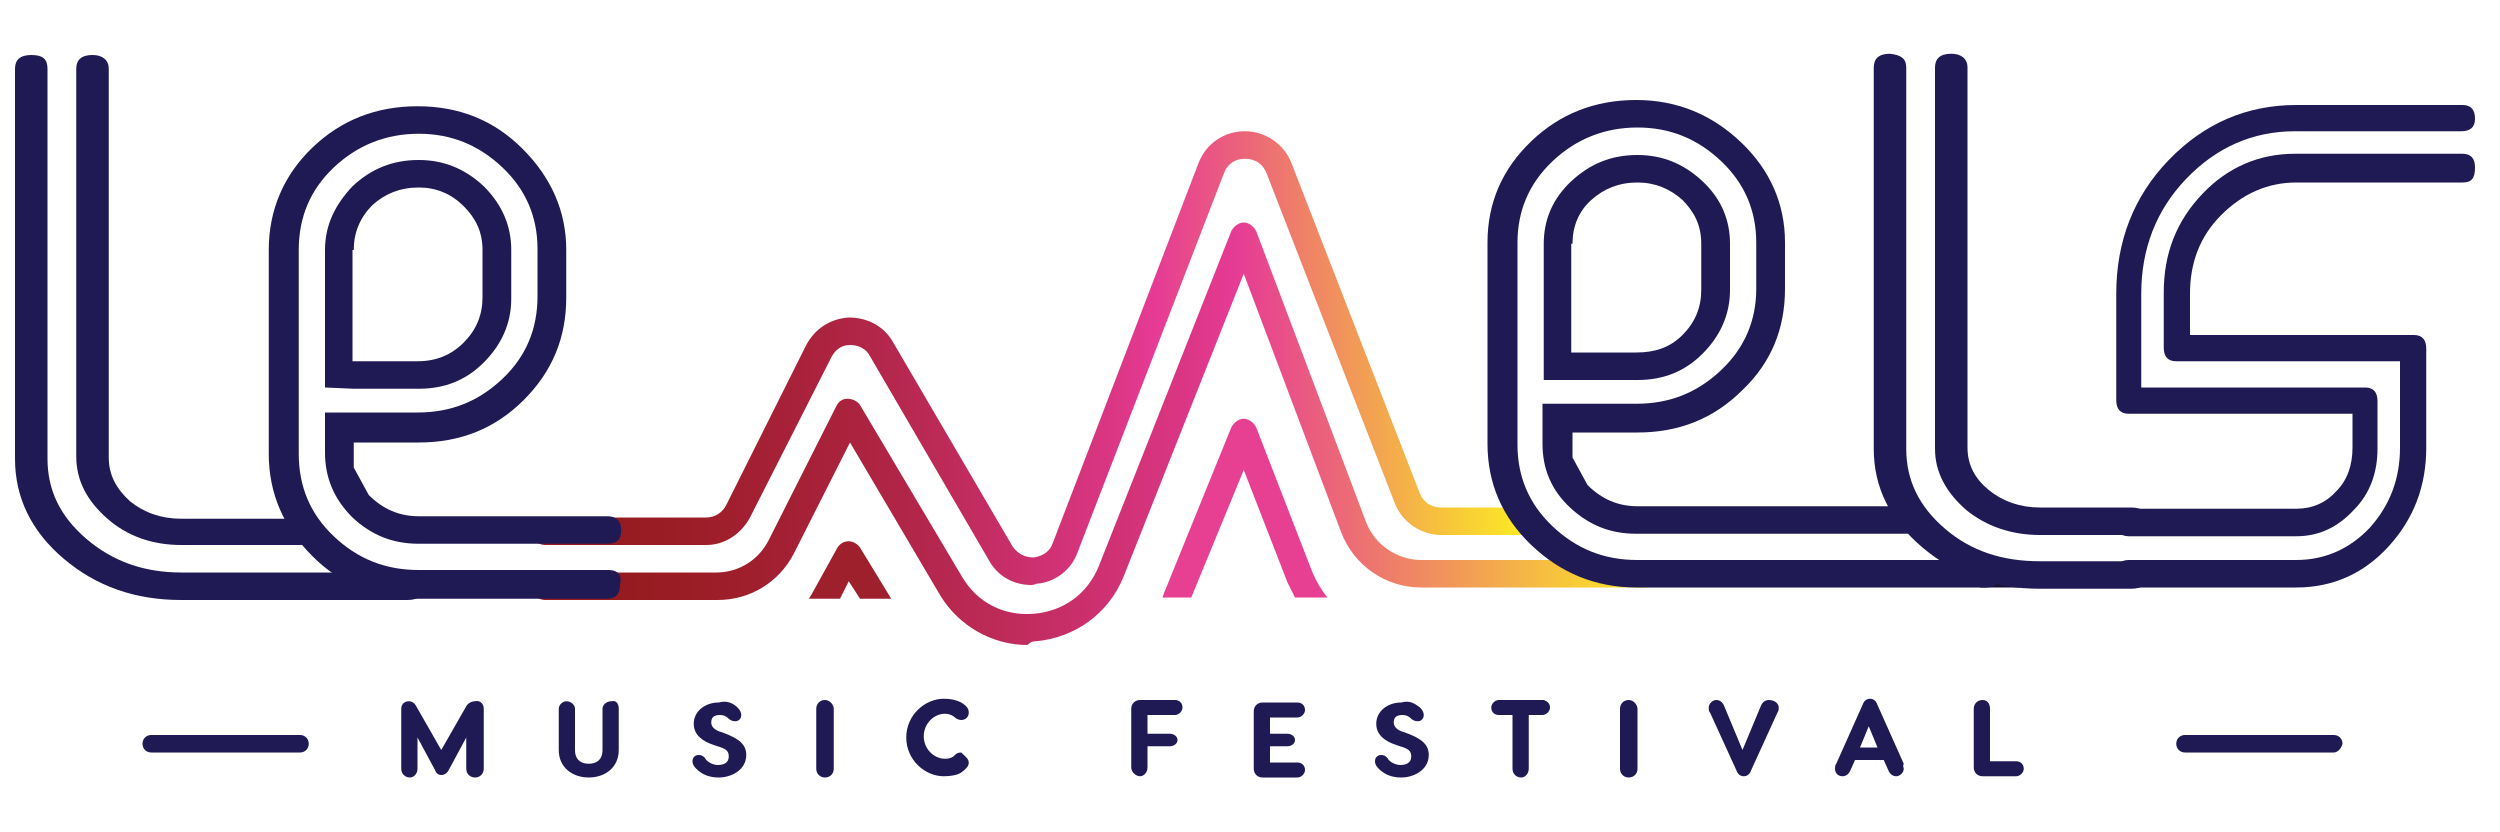 <?xml version="1.0" encoding="utf-8"?>
<!-- Generator: Adobe Illustrator 19.0.0, SVG Export Plug-In . SVG Version: 6.00 Build 0)  -->
<svg version="1.1" id="Layer_1" xmlns="http://www.w3.org/2000/svg" xmlns:xlink="http://www.w3.org/1999/xlink" x="0px" y="0px"
	 viewBox="0 0 200 66.6" style="enable-background:new 0 0 200 66.6;" xml:space="preserve">
<style type="text/css">
	.st0{fill:#191033;}
	.st1{fill:#9F202D;}
	.st2{fill:#1F1A54;}
	.st3{fill:url(#XMLID_36_);}
	.st4{fill:url(#XMLID_37_);}
	.st5{fill:#E73F92;}
</style>
<g id="XMLID_441_">
	<g id="XMLID_442_">
		<rect id="XMLID_634_" x="158.4" y="45.9" class="st0" width="5.8" height="1.1"/>
		<path id="XMLID_631_" class="st1" d="M67.9,46.5l0.9,1.4h2.5l-2.5-4.1c-0.2-0.3-0.6-0.5-0.9-0.5c-0.4,0-0.7,0.2-0.9,0.5l-2.1,3.8
			c-0.1,0.1-0.1,0.2-0.2,0.3h2.5L67.9,46.5z"/>
		<path id="XMLID_628_" class="st2" d="M3.8,5.5v31.2c0,2.5,1,4.6,3.1,6.4c2.1,1.8,4.6,2.7,7.6,2.7h18.1c0.9,0,1.3,0.4,1.3,1.1
			c0,0.7-0.4,1.1-1.3,1.1H14.5c-3.7,0-6.8-1.1-9.4-3.3c-2.6-2.2-3.9-4.9-3.9-8V5.5c0-0.7,0.4-1.1,1.3-1.1C3.4,4.4,3.8,4.7,3.8,5.5z"
			/>
		<path id="XMLID_625_" class="st2" d="M24,43.6h-9.5c-2.3,0-4.3-0.7-5.9-2.1c-1.6-1.4-2.5-3-2.5-5V5.5c0-0.7,0.4-1.1,1.3-1.1
			c0.8,0,1.3,0.4,1.3,1.1v31.1c0,1.4,0.6,2.5,1.7,3.5c1.1,0.9,2.5,1.4,4.1,1.4H24c0.9,0,1.3,0.4,1.3,1.1
			C25.3,43.2,24.9,43.6,24,43.6z"/>
		<path id="XMLID_622_" class="st2" d="M152.5,5.4v30.5c0,2.5,1,4.6,3.1,6.4c2.1,1.8,4.6,2.6,7.6,2.6h7.3c0.9,0,1.3,0.4,1.3,1.1
			c0,0.7-0.4,1.1-1.3,1.1h-7.3c-3.7,0-6.8-1.1-9.4-3.3c-2.6-2.2-3.9-4.8-3.9-7.9V5.4c0-0.7,0.4-1.1,1.3-1.1
			C152.1,4.4,152.5,4.7,152.5,5.4z"/>
		<path id="XMLID_619_" class="st2" d="M170.5,42.8h-7.3c-2.3,0-4.3-0.7-5.9-2c-1.6-1.4-2.5-3-2.5-4.9V5.4c0-0.7,0.4-1.1,1.3-1.1
			c0.8,0,1.3,0.4,1.3,1.1v30.4c0,1.4,0.6,2.5,1.7,3.4c1.1,0.9,2.5,1.4,4.1,1.4h7.3c0.9,0,1.3,0.4,1.3,1.1
			C171.8,42.5,171.4,42.8,170.5,42.8z"/>
		<g id="XMLID_612_">
			<g id="XMLID_90_">
				<path id="XMLID_94_" class="st2" d="M196.9,10.5h-13.3c-3.4,0-6.3,1.3-8.7,3.8c-2.4,2.5-3.6,5.6-3.6,9.2V31h17.9
					c0.7,0,1,0.4,1,1.1v3.8c0,1.9-0.6,3.6-1.9,4.9c-1.3,1.4-2.8,2.1-4.6,2.1h-13.4c-0.7,0-1-0.4-1-1.1c0-0.7,0.3-1.1,1-1.1h13.4
					c1.3,0,2.4-0.5,3.2-1.4c0.9-0.9,1.3-2.1,1.3-3.5v-2.7h-17.9c-0.7,0-1-0.4-1-1.1v-8.5c0-4.2,1.4-7.8,4.2-10.7
					c2.8-2.9,6.2-4.4,10.2-4.4h13.3c0.7,0,1,0.4,1,1.1C198,10.2,197.6,10.5,196.9,10.5z"/>
				<path id="XMLID_91_" class="st2" d="M197,14.6h-13.3c-2.3,0-4.3,0.9-6,2.6c-1.7,1.7-2.5,3.8-2.5,6.3v3.3h17.9c0.7,0,1,0.4,1,1.1
					v7.9c0,3.1-1,5.7-3,7.9c-2,2.2-4.5,3.3-7.4,3.3h-13.4c-0.7,0-1-0.4-1-1.1c0-0.7,0.3-1.1,1-1.1h13.4c2.3,0,4.3-0.9,5.9-2.6
					c1.6-1.8,2.4-3.9,2.4-6.4v-6.9h-17.9c-0.7,0-1-0.4-1-1.1v-4.4c0-3.1,1-5.7,3.1-7.9c2-2.1,4.5-3.2,7.4-3.2H197c0.7,0,1,0.4,1,1.1
					C198,14.3,197.7,14.6,197,14.6z"/>
			</g>
		</g>
		<g id="XMLID_610_">
			<linearGradient id="XMLID_36_" gradientUnits="userSpaceOnUse" x1="42.528" y1="28.623" x2="122.582" y2="28.623">
				<stop  offset="6.896100e-002" style="stop-color:#951B1F"/>
				<stop  offset="0.117" style="stop-color:#981C22"/>
				<stop  offset="0.201" style="stop-color:#A01F2E"/>
				<stop  offset="0.309" style="stop-color:#AE2443"/>
				<stop  offset="0.439" style="stop-color:#C12C5E"/>
				<stop  offset="0.585" style="stop-color:#DC3686"/>
				<stop  offset="0.624" style="stop-color:#E63B95"/>
				<stop  offset="1" style="stop-color:#FCEE21"/>
			</linearGradient>
			<path id="XMLID_611_" class="st3" d="M82.5,46.8c-1.4,0-2.7-0.7-3.4-2l-9.5-16.3c-0.3-0.6-0.9-0.9-1.6-0.9c-0.7,0-1.2,0.4-1.5,1
				L60,41.4c-0.7,1.3-2,2.2-3.5,2.2H43.6c-0.6,0-1.1-0.5-1.1-1.1c0-0.6,0.5-1.1,1.1-1.1h12.9c0.7,0,1.3-0.4,1.6-1l6.4-12.8
				c0.7-1.3,1.9-2.1,3.4-2.2c1.5,0,2.8,0.7,3.5,1.9L81,43.7c0.4,0.6,1,0.9,1.7,0.9c0.7-0.1,1.3-0.5,1.5-1.1L95.9,13
				c0.6-1.5,2-2.5,3.7-2.5c0,0,0,0,0,0c1.6,0,3.1,1,3.7,2.5l10.3,26.5c0.3,0.7,0.9,1.1,1.7,1.1h6.3c0.6,0,1.1,0.5,1.1,1.1
				c0,0.6-0.5,1.1-1.1,1.1h-6.3c-1.6,0-3.1-1-3.7-2.5l-10.3-26.5c-0.3-0.7-0.9-1.1-1.7-1.1c0,0,0,0,0,0c-0.8,0-1.4,0.4-1.7,1.2
				L86.2,44.2c-0.5,1.4-1.8,2.4-3.3,2.5C82.7,46.8,82.6,46.8,82.5,46.8z"/>
		</g>
		<g id="XMLID_608_">
			<linearGradient id="XMLID_37_" gradientUnits="userSpaceOnUse" x1="42.52" y1="34.605" x2="132.582" y2="34.605">
				<stop  offset="6.896100e-002" style="stop-color:#951B1F"/>
				<stop  offset="0.117" style="stop-color:#981C22"/>
				<stop  offset="0.201" style="stop-color:#A01F2E"/>
				<stop  offset="0.309" style="stop-color:#AE2443"/>
				<stop  offset="0.439" style="stop-color:#C12C5E"/>
				<stop  offset="0.585" style="stop-color:#DC3686"/>
				<stop  offset="0.624" style="stop-color:#E63B95"/>
				<stop  offset="1" style="stop-color:#FCEE21"/>
			</linearGradient>
			<path id="XMLID_609_" class="st4" d="M82.9,51.3c3.1-0.3,5.8-2.2,7-5.2l9.6-24.2l7.8,20.7c1,2.6,3.5,4.4,6.4,4.4h17.9
				c0.6,0,1.1-0.5,1.1-1.1c0-0.6-0.5-1.1-1.1-1.1h-17.9c-1.9,0-3.7-1.2-4.4-3l-8.8-23.3c-0.2-0.4-0.6-0.7-1-0.7c0,0,0,0,0,0
				c-0.4,0-0.8,0.3-1,0.7L87.9,45.3c-0.9,2.2-2.8,3.6-5.2,3.8c-2.4,0.2-4.5-0.9-5.7-2.9l-8.2-13.8c-0.2-0.3-0.6-0.5-1-0.5
				c-0.4,0-0.7,0.2-0.9,0.6l-5.4,10.7c-0.8,1.6-2.4,2.6-4.2,2.6H43.6c-0.6,0-1.1,0.5-1.1,1.1c0,0.6,0.5,1.1,1.1,1.1h13.8
				c2.6,0,4.9-1.4,6.1-3.7l4.5-8.9l7.2,12.2c1.5,2.5,4.2,4,7,4C82.5,51.3,82.7,51.3,82.9,51.3z"/>
		</g>
		<path id="XMLID_605_" class="st2" d="M48.7,45.6H33.5c-2.7,0-4.9-0.9-6.8-2.7c-1.9-1.8-2.8-4-2.8-6.6V20c0-2.6,0.9-4.8,2.8-6.6
			c1.9-1.8,4.2-2.7,6.8-2.7c2.6,0,4.8,0.9,6.7,2.7c1.9,1.8,2.8,4,2.8,6.5v3.8c0,2.6-0.9,4.8-2.8,6.6c-1.9,1.8-4.1,2.7-6.8,2.7h-5.2
			v0H26v3.2c0,2,0.7,3.7,2.2,5.2c1.5,1.4,3.2,2.1,5.3,2.1h15.1c0.8,0,1.1-0.4,1.1-1.1c0-0.7-0.4-1.1-1.1-1.1H33.5
			c-1.6,0-2.9-0.6-4-1.7l-1.2-2.2c0-0.3,0-0.7,0-1.1v-0.9h5.2c3.3,0,6.1-1.1,8.4-3.4c2.3-2.3,3.4-5,3.4-8.2V20
			c0-3.1-1.2-5.8-3.5-8.1c-2.3-2.3-5.1-3.4-8.4-3.4c-3.3,0-6.1,1.1-8.4,3.3c-2.3,2.2-3.5,5-3.5,8.2v16.3c0,3.2,1.2,5.9,3.5,8.2
			c2.3,2.3,5.1,3.4,8.4,3.4h15.1c0.8,0,1.1-0.4,1.1-1.1C49.8,46,49.4,45.6,48.7,45.6z"/>
		<path id="XMLID_597_" class="st2" d="M28.3,31.1h5.2c2.1,0,3.8-0.7,5.2-2.1c1.4-1.4,2.2-3.1,2.2-5.1V20c0-1.9-0.7-3.6-2.2-5.1
			c-1.5-1.4-3.2-2.1-5.2-2.1c-2.1,0-3.8,0.7-5.3,2.1C26.8,16.4,26,18,26,20v11L28.3,31.1L28.3,31.1z M28.3,20c0-1.4,0.5-2.6,1.5-3.6
			c1-0.9,2.2-1.4,3.7-1.4c1.4,0,2.6,0.5,3.6,1.5c1,1,1.5,2.1,1.5,3.5v3.8c0,1.4-0.5,2.6-1.5,3.6c-1,1-2.2,1.5-3.7,1.5h-5.2V20z"/>
		<path id="XMLID_594_" class="st2" d="M159,44.8h-28c-2.7,0-4.9-0.9-6.8-2.7c-1.9-1.8-2.8-4-2.8-6.5V19.4c0-2.5,0.9-4.7,2.8-6.5
			c1.9-1.8,4.2-2.7,6.8-2.7c2.6,0,4.8,0.9,6.7,2.7c1.9,1.8,2.8,4,2.8,6.5v3.7c0,2.5-0.9,4.7-2.8,6.5c-1.9,1.8-4.1,2.7-6.8,2.7h-5.2
			v0h-2.3v3.2c0,2,0.7,3.7,2.2,5.1c1.5,1.4,3.2,2.1,5.3,2.1h21.7c0.8,0,1.1-0.4,1.1-1.1c0-0.7-0.4-1.1-1.1-1.1H131
			c-1.6,0-2.9-0.6-4-1.7l-1.2-2.2c0-0.3,0-0.7,0-1.1v-0.9h5.2c3.3,0,6.1-1.1,8.4-3.4c2.3-2.2,3.4-4.9,3.4-8.1v-3.7
			c0-3.1-1.2-5.8-3.5-8c-2.3-2.2-5.1-3.4-8.4-3.4c-3.3,0-6.1,1.1-8.4,3.3c-2.3,2.2-3.5,4.9-3.5,8.1v16.1c0,3.2,1.2,5.9,3.5,8.1
			c2.3,2.2,5.1,3.4,8.4,3.4h28c0.8,0,1.1-0.4,1.1-1.1C160.1,45.2,159.7,44.8,159,44.8z"/>
		<path id="XMLID_586_" class="st2" d="M125.8,30.4h5.2c2.1,0,3.8-0.7,5.2-2.1c1.4-1.4,2.2-3.1,2.2-5.1v-3.7c0-1.9-0.7-3.6-2.2-5
			c-1.5-1.4-3.2-2.1-5.2-2.1c-2.1,0-3.8,0.7-5.3,2.1c-1.5,1.4-2.2,3.1-2.2,5v10.9L125.8,30.4L125.8,30.4z M125.8,19.5
			c0-1.4,0.5-2.6,1.5-3.5c1-0.9,2.2-1.4,3.7-1.4c1.4,0,2.6,0.5,3.6,1.4c1,1,1.5,2.1,1.5,3.5v3.7c0,1.4-0.5,2.6-1.5,3.6
			c-1,1-2.2,1.4-3.7,1.4h-5.2V19.5z"/>
		<path id="XMLID_583_" class="st5" d="M99.5,37.6l3.5,9c0.2,0.4,0.4,0.8,0.6,1.2h2.6c-0.5-0.6-0.9-1.3-1.2-2l-4.5-11.6
			c-0.2-0.4-0.6-0.7-1-0.7c0,0,0,0,0,0c-0.4,0-0.8,0.3-1,0.7l-5.4,13.3c0,0.1-0.1,0.2-0.1,0.3h2.3L99.5,37.6z"/>
		<g id="XMLID_443_">
			<g id="XMLID_503_">
				<g id="XMLID_251_">
					<path id="XMLID_277_" class="st2" d="M38.7,56.7v4.8c0,0.4-0.3,0.7-0.7,0.7c-0.4,0-0.7-0.3-0.7-0.7v-2.5l-1.4,2.6
						c-0.1,0.2-0.3,0.4-0.6,0.4c-0.2,0-0.4-0.1-0.5-0.4l-1.4-2.6v2.5c0,0.4-0.3,0.7-0.6,0.7c-0.4,0-0.7-0.3-0.7-0.7v-4.8
						c0-0.4,0.3-0.6,0.6-0.6c0.3,0,0.5,0.2,0.6,0.4l2,3.5l2-3.5c0.1-0.2,0.4-0.4,0.7-0.4C38.4,56,38.7,56.3,38.7,56.7z"/>
					<path id="XMLID_275_" class="st2" d="M49.5,56.7v3.3c0,1.4-1.1,2.2-2.4,2.2c-1.3,0-2.4-0.8-2.4-2.2v-3.3c0-0.3,0.3-0.6,0.6-0.6
						c0.4,0,0.7,0.3,0.7,0.6v3.3c0,0.8,0.5,1.1,1.1,1.1c0.6,0,1.1-0.3,1.1-1.1v-3.3c0-0.3,0.3-0.6,0.7-0.6
						C49.3,56,49.5,56.3,49.5,56.7z"/>
					<path id="XMLID_273_" class="st2" d="M59,56.6c0.2,0.2,0.3,0.4,0.3,0.6c0,0.3-0.2,0.5-0.5,0.5c-0.2,0-0.4-0.1-0.5-0.2
						c-0.2-0.2-0.4-0.3-0.7-0.3c-0.5,0-0.7,0.2-0.7,0.6c0,0.2,0.1,0.5,0.6,0.7l0.3,0.1c1.4,0.5,1.9,1,1.9,1.8c0,1.2-1.2,1.8-2.2,1.8
						c-0.7,0-1.3-0.2-1.8-0.7c-0.1-0.1-0.3-0.3-0.3-0.6c0-0.3,0.2-0.5,0.5-0.5c0.3,0,0.5,0.2,0.6,0.4c0.3,0.3,0.7,0.4,0.9,0.4
						c0.4,0,0.9-0.1,0.9-0.7c0-0.4-0.2-0.6-0.9-0.8l-0.3-0.1c-0.9-0.3-1.6-0.8-1.6-1.7c0-1,0.9-1.7,2-1.7C58.2,56,58.7,56.3,59,56.6
						z"/>
					<path id="XMLID_271_" class="st2" d="M66.7,56.7v4.8c0,0.4-0.3,0.7-0.7,0.7c-0.4,0-0.7-0.3-0.7-0.7v-4.8c0-0.4,0.3-0.7,0.7-0.7
						C66.4,56,66.7,56.4,66.7,56.7z"/>
					<path id="XMLID_269_" class="st2" d="M77.5,61c0,0.3-0.2,0.5-0.6,0.8c-0.3,0.2-0.8,0.3-1.4,0.3c-1.5,0-3-1.3-3-3.1
						c0-1.8,1.5-3.1,3-3.1c0.6,0,1,0.1,1.4,0.3c0.3,0.2,0.6,0.4,0.6,0.8c0,0.4-0.3,0.6-0.6,0.6c-0.2,0-0.4-0.1-0.5-0.2
						c-0.1-0.1-0.4-0.3-0.8-0.3c-0.9,0-1.7,0.8-1.7,1.8c0,1,0.8,1.8,1.7,1.8c0.5,0,0.7-0.2,0.8-0.3c0.1-0.1,0.2-0.2,0.5-0.2
						C77.2,60.5,77.5,60.7,77.5,61z"/>
					<path id="XMLID_267_" class="st2" d="M94,57.2h-2.2v1.5h1.8c0.3,0,0.6,0.2,0.6,0.5c0,0.3-0.3,0.5-0.6,0.5h-1.8v1.7
						c0,0.4-0.3,0.7-0.6,0.7s-0.7-0.3-0.7-0.7v-4.7c0-0.4,0.3-0.7,0.7-0.7H94c0.3,0,0.6,0.2,0.6,0.6C94.6,56.9,94.3,57.2,94,57.2z"
						/>
					<path id="XMLID_265_" class="st2" d="M103.8,61c0.3,0,0.6,0.2,0.6,0.6c0,0.3-0.3,0.6-0.6,0.6H101c-0.4,0-0.7-0.3-0.7-0.7v-4.6
						c0-0.4,0.3-0.7,0.7-0.7h2.8c0.3,0,0.6,0.2,0.6,0.6c0,0.3-0.3,0.6-0.6,0.6h-2.2v1.3h1.4c0.3,0,0.6,0.2,0.6,0.5
						c0,0.3-0.3,0.5-0.6,0.5h-1.4V61H103.8z"/>
					<path id="XMLID_263_" class="st2" d="M113.6,56.6c0.2,0.2,0.3,0.4,0.3,0.6c0,0.3-0.2,0.5-0.5,0.5c-0.2,0-0.4-0.1-0.5-0.2
						c-0.2-0.2-0.4-0.3-0.7-0.3c-0.5,0-0.7,0.2-0.7,0.6c0,0.2,0.1,0.5,0.6,0.7l0.3,0.1c1.4,0.5,1.9,1,1.9,1.8c0,1.2-1.2,1.8-2.2,1.8
						c-0.7,0-1.3-0.2-1.8-0.7c-0.1-0.1-0.3-0.3-0.3-0.6c0-0.3,0.2-0.5,0.5-0.5c0.3,0,0.5,0.2,0.6,0.4c0.3,0.3,0.7,0.4,0.9,0.4
						c0.4,0,0.9-0.1,0.9-0.7c0-0.4-0.2-0.6-0.9-0.8l-0.3-0.1c-0.9-0.3-1.6-0.8-1.6-1.7c0-1,0.9-1.7,2-1.7
						C112.8,56,113.2,56.3,113.6,56.6z"/>
					<path id="XMLID_261_" class="st2" d="M124,56.6c0,0.3-0.3,0.6-0.6,0.6h-1.1v4.3c0,0.4-0.3,0.7-0.6,0.7c-0.4,0-0.7-0.3-0.7-0.7
						v-4.3h-1.1c-0.3,0-0.6-0.2-0.6-0.6c0-0.3,0.3-0.6,0.6-0.6h3.6C123.8,56.1,124,56.3,124,56.6z"/>
					<path id="XMLID_259_" class="st2" d="M131,56.7v4.8c0,0.4-0.3,0.7-0.7,0.7c-0.4,0-0.7-0.3-0.7-0.7v-4.8c0-0.4,0.3-0.7,0.7-0.7
						C130.7,56,131,56.4,131,56.7z"/>
					<path id="XMLID_257_" class="st2" d="M142.3,56.6c0,0.1,0,0.3-0.1,0.4l-2.1,4.6c-0.1,0.3-0.3,0.5-0.6,0.5
						c-0.3,0-0.5-0.2-0.6-0.5l-2.1-4.6c-0.1-0.1-0.1-0.2-0.1-0.4c0-0.3,0.3-0.6,0.6-0.6c0.3,0,0.5,0.2,0.6,0.4l1.5,3.6l1.5-3.6
						c0.1-0.2,0.3-0.4,0.6-0.4C142,56,142.3,56.3,142.3,56.6z"/>
					<path id="XMLID_254_" class="st2" d="M152.3,61.5c0,0.3-0.3,0.6-0.6,0.6c-0.3,0-0.5-0.2-0.6-0.4l-0.4-0.9h-2.3l-0.4,0.9
						c-0.1,0.2-0.3,0.4-0.6,0.4c-0.4,0-0.6-0.3-0.6-0.6c0-0.1,0-0.3,0.1-0.4l2.1-4.7c0.1-0.3,0.3-0.5,0.6-0.5c0.3,0,0.5,0.2,0.6,0.5
						l2.1,4.7C152.2,61.3,152.3,61.4,152.3,61.5z M150.2,59.8l-0.7-1.7l-0.7,1.7H150.2z"/>
					<path id="XMLID_252_" class="st2" d="M161.3,60.9c0.3,0,0.6,0.2,0.6,0.6c0,0.3-0.3,0.6-0.6,0.6h-2.7c-0.4,0-0.7-0.3-0.7-0.7
						v-4.7c0-0.4,0.3-0.7,0.7-0.7c0.4,0,0.6,0.3,0.6,0.7v4.2H161.3z"/>
				</g>
			</g>
			<path id="XMLID_493_" class="st2" d="M24,60.2H12.1c-0.4,0-0.7-0.3-0.7-0.7c0-0.4,0.3-0.7,0.7-0.7H24c0.4,0,0.7,0.3,0.7,0.7
				C24.7,59.9,24.4,60.2,24,60.2z"/>
			<path id="XMLID_444_" class="st2" d="M186.7,60.2h-11.9c-0.4,0-0.7-0.3-0.7-0.7c0-0.4,0.3-0.7,0.7-0.7h11.9
				c0.4,0,0.7,0.3,0.7,0.7C187.3,59.9,187,60.2,186.7,60.2z"/>
		</g>
	</g>
</g>
</svg>
